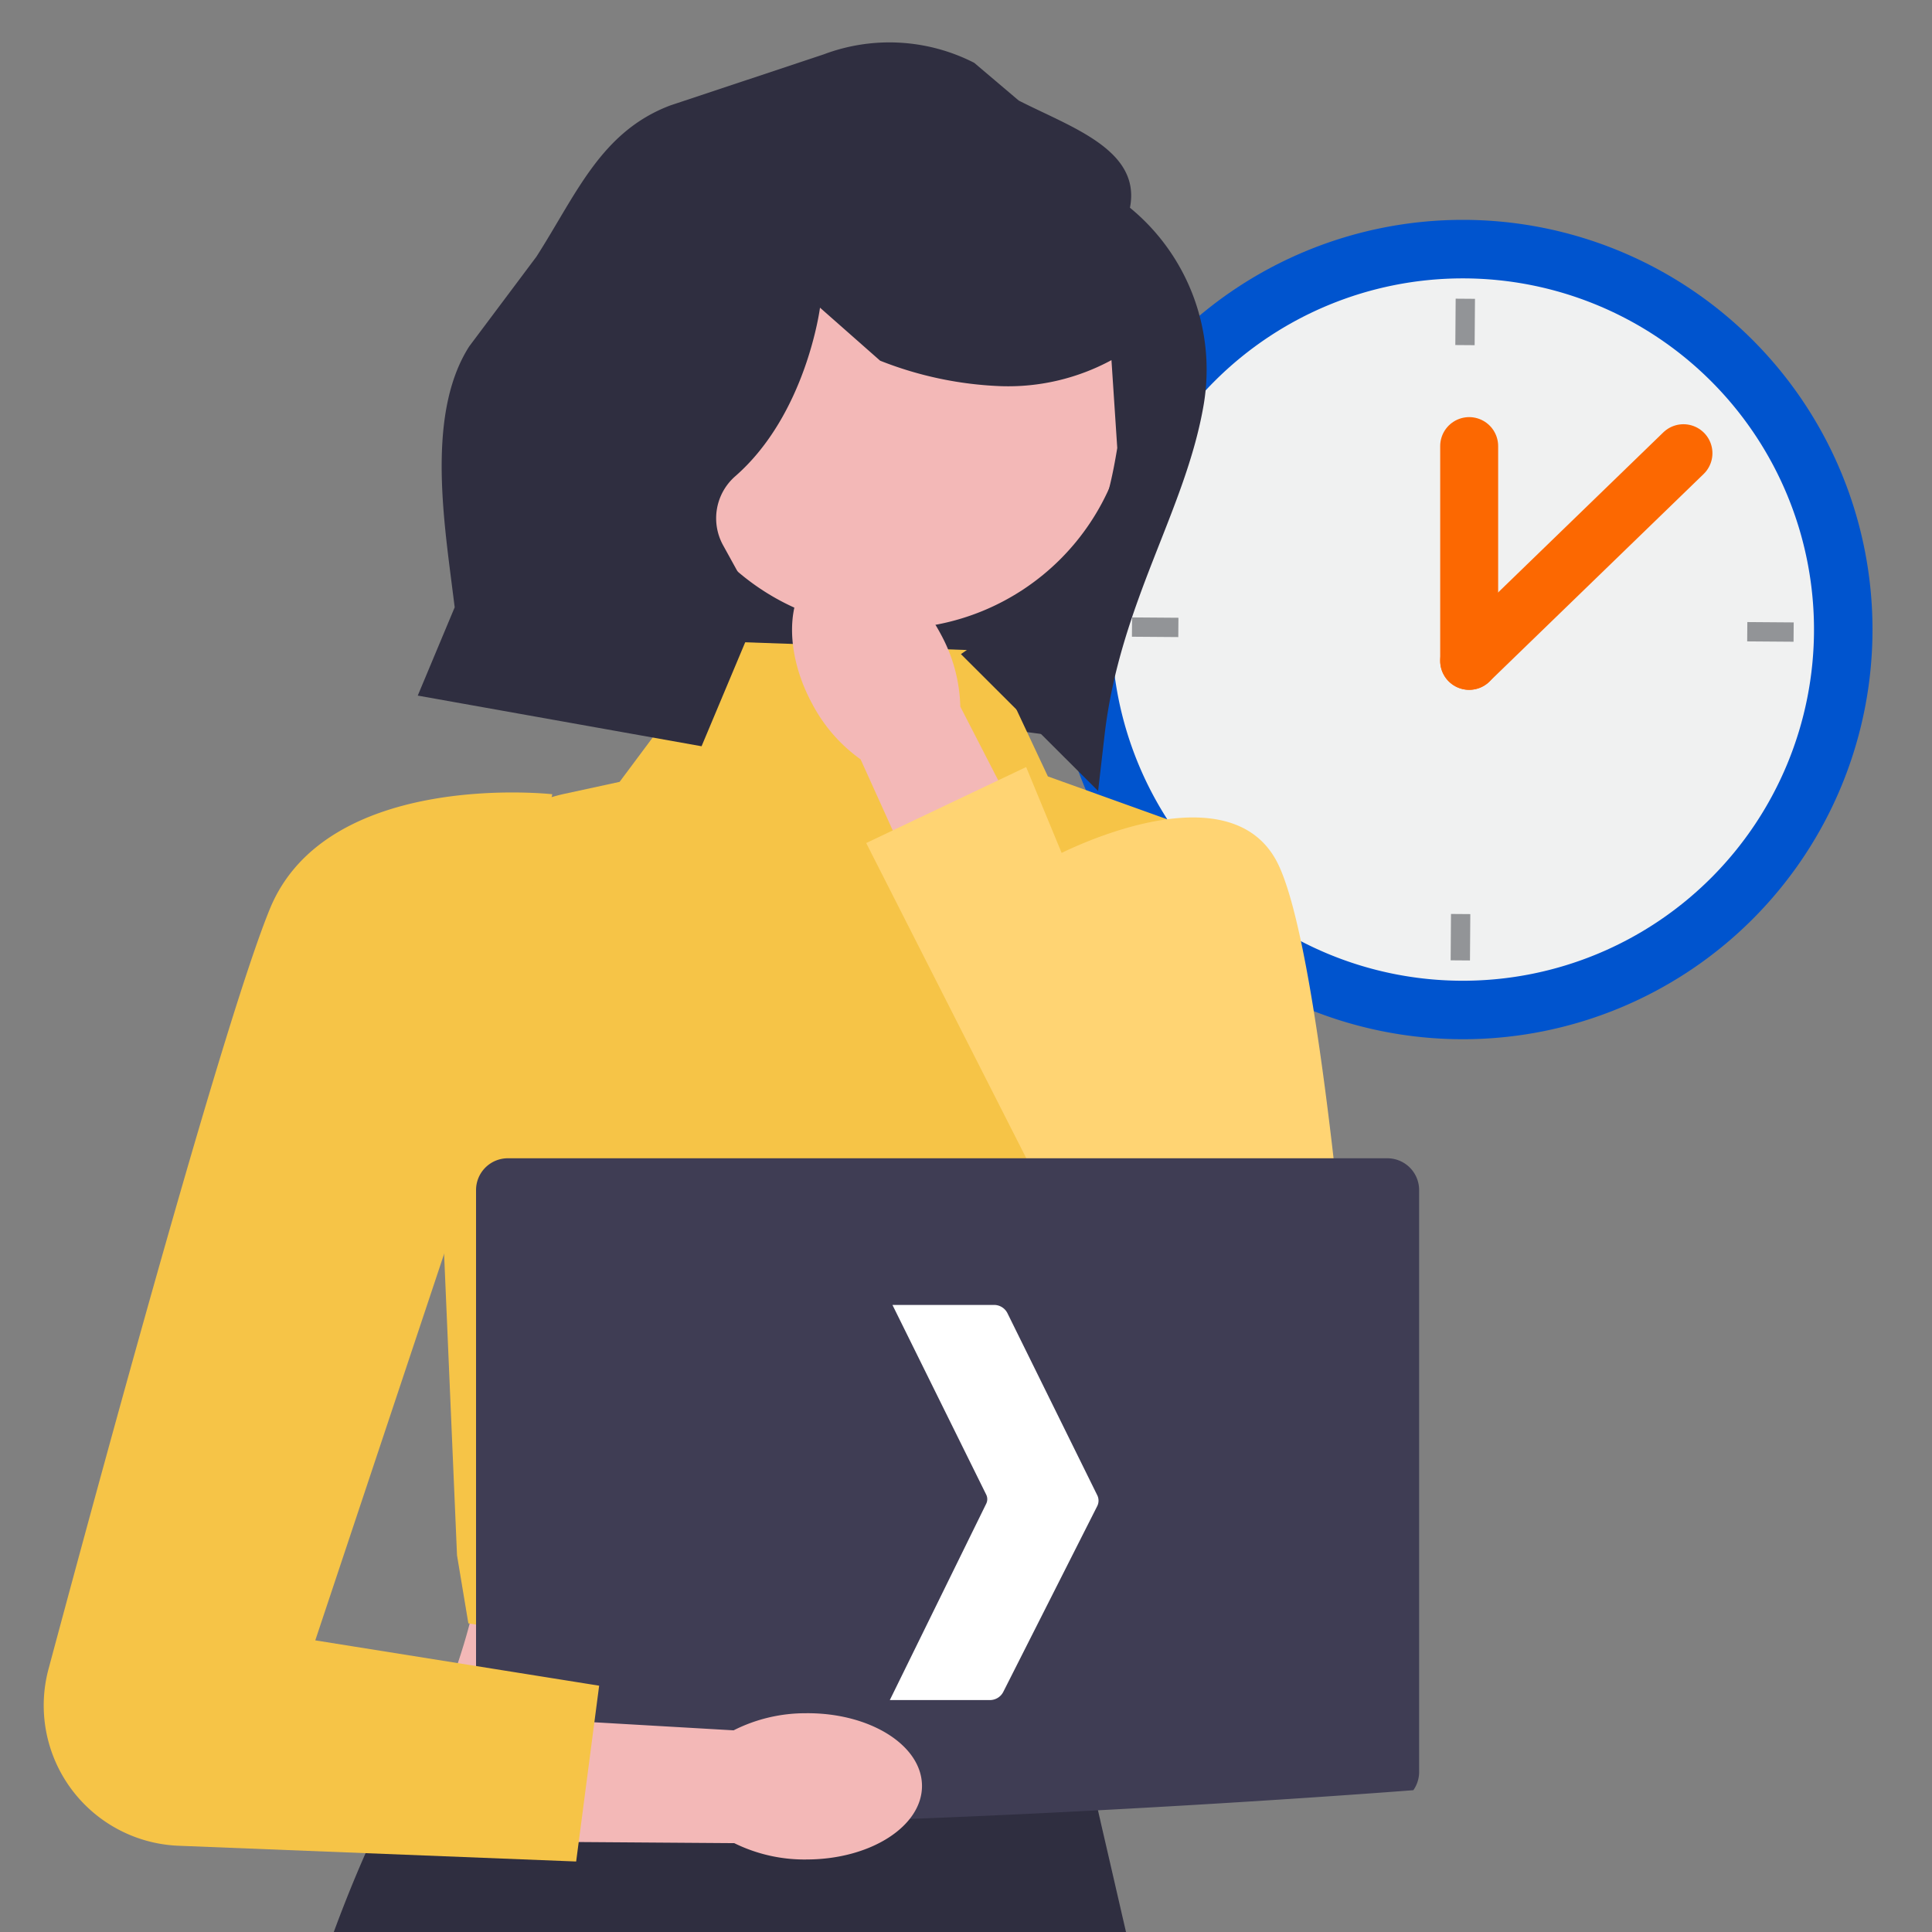 <svg xmlns="http://www.w3.org/2000/svg" xmlns:xlink="http://www.w3.org/1999/xlink" width="100" height="100" viewBox="0 0 100 100">
  <rect x="0" y="0" width="100" height="100" fill="#808080" stroke="none"/>
  <defs>
    <clipPath id="clip-path">
      <rect id="Rectangle_36" data-name="Rectangle 36" width="100" height="100" transform="translate(173.114 287.048)" fill="none"/>
    </clipPath>
  </defs>
  <g id="FOR_PROJECT_MANAGERS" data-name="FOR PROJECT MANAGERS" transform="translate(-173.114 -287.048)" clip-path="url(#clip-path)">
    <path id="Path_27" data-name="Path 27" d="M270.034,319.634a21.205,21.205,0,1,1-21.206-21.206,21.206,21.206,0,0,1,21.206,21.206" fill="#0054ce"/>
    <path id="Path_28" data-name="Path 28" d="M267.006,319.634a18.177,18.177,0,1,1-18.177-18.177,18.177,18.177,0,0,1,18.177,18.177" fill="#f0f1f1"/>
    <line id="Line_1" data-name="Line 1" y2="11.115" transform="translate(249.158 310.138)" fill="none" stroke="#fc6801" stroke-linecap="round" stroke-miterlimit="10" stroke-width="3"/>
    <line id="Line_2" data-name="Line 2" x1="11.091" y2="10.747" transform="translate(249.158 310.506)" fill="none" stroke="#fc6801" stroke-linecap="round" stroke-miterlimit="10" stroke-width="3"/>
    <line id="Line_3" data-name="Line 3" y1="2.4" x2="0.018" transform="translate(248.699 334.358)" fill="none" stroke="#929497" stroke-miterlimit="10" stroke-width="1"/>
    <line id="Line_4" data-name="Line 4" x2="2.4" y2="0.018" transform="translate(231.706 319.505)" fill="none" stroke="#929497" stroke-miterlimit="10" stroke-width="1"/>
    <line id="Line_5" data-name="Line 5" x1="0.018" y2="2.4" transform="translate(248.941 302.511)" fill="none" stroke="#929497" stroke-miterlimit="10" stroke-width="1"/>
    <line id="Line_6" data-name="Line 6" x1="2.4" y1="0.018" transform="translate(263.552 319.746)" fill="none" stroke="#929497" stroke-miterlimit="10" stroke-width="1"/>
    <path id="Path_29" data-name="Path 29" d="M227.41,325.094l-23.322-3.109,4.719-23.9,25.054,4.947Z" fill="#2f2e40"/>
    <path id="Path_30" data-name="Path 30" d="M229.272,378.071H194.848c2.885-6.439,4.659-12.57,1.886-17.448l32.538-1.886a36.748,36.748,0,0,0,0,19.334" fill="#f3b8b7"/>
    <path id="Path_31" data-name="Path 31" d="M241.128,431.739H215.821a.479.479,0,0,1-.43-.269l-.154-.318-3.364-6.9a.477.477,0,0,0-.906.186l-.324,6.717-.007.133a.478.478,0,0,1-.477.454H185.242a.478.478,0,0,1-.477-.447l-.009-.14c-1.591-24.554,4.13-41.2,7.485-48.645l0,0a38.751,38.751,0,0,1,2.275-4.435l.332,0h0l6.7-.117h0l5.935-.1,4.485-.074,1.8-.032h0l1.127-.017,5.6-.1,5.005-.085,3.593-.059h.1l.534,2.3v0l.021.1v0l.091.378,0,.012.182.8v0l.011.045v0l.044.191,0,.009.423,1.829.684,2.973.9,3.89,1.136,4.937.575,2.486.79,3.426,6.986,30.275a.477.477,0,0,1-.465.587" fill="#2f2e40"/>
    <path id="Path_32" data-name="Path 32" d="M224.3,320.733l-13.7-.478-5.415,7.262-2.849.618a8.744,8.744,0,0,0-6.861,9.225l1.294,30.189.587,3.523,32.289,5.283,7.26-45.688-9.553-3.432Z" fill="#f6c447"/>
    <path id="Path_33" data-name="Path 33" d="M219.3,294.993a12.3,12.3,0,1,1-12.3,12.3,12.3,12.3,0,0,1,12.3-12.3" fill="#f3b8b7"/>
    <path id="Path_34" data-name="Path 34" d="M215.122,323.416a8.227,8.227,0,0,0,2.538,2.938l5.655,12.507L229.187,336l-6.368-12.378a8.226,8.226,0,0,0-1.01-3.749c-1.539-2.9-4.284-4.461-6.131-3.481s-2.1,4.126-.556,7.028" fill="#f3b8b7"/>
    <path id="Path_35" data-name="Path 35" d="M227.854,331.3s8.613-4.513,11.285.226c2.28,4.043,3.927,24.275,4.362,30.128a4.632,4.632,0,0,1-8.1,3.394l-17.452-34.364,8.278-3.934,2.025,4.9Z" fill="#ffd473"/>
    <path id="Path_36" data-name="Path 36" d="M246.268,379.709a1.639,1.639,0,0,0,.3-.947V348.647A1.646,1.646,0,0,0,244.923,347H199.4a1.646,1.646,0,0,0-1.646,1.646v30.115a1.639,1.639,0,0,0,.3.947h-5.686v1.579c19.767,1.105,53.9-1.579,53.9-1.579" fill="#3f3d54"/>
    <path id="Path_37" data-name="Path 37" d="M224.57,354.591h-5.263l4.854,9.821a.53.53,0,0,1,0,.466l-4.99,10.165h5.183a.775.775,0,0,0,.69-.424L229.908,365a.626.626,0,0,0,0-.558l-4.647-9.42a.773.773,0,0,0-.693-.431" fill="#fff"/>
    <path id="Path_38" data-name="Path 38" d="M214.865,375.725a8.222,8.222,0,0,0-3.78.885l-13.7-.793-.186,6.532,13.92.1a8.227,8.227,0,0,0,3.789.845c3.285-.018,5.939-1.726,5.928-3.817s-2.683-3.77-5.968-3.753" fill="#f3b8b7"/>
    <path id="Path_39" data-name="Path 39" d="M201.7,328.157s-11.648-1.3-14.615,5.928c-2.267,5.521-8.156,27.035-11.46,39.353a7.269,7.269,0,0,0,6.735,9.146l20.576.815,1.19-9.1-14.693-2.346,8.219-24.657Z" fill="#f6c447"/>
    <path id="Path_40" data-name="Path 40" d="M231.6,297.8c.591-2.995-3.038-4.158-5.756-5.547L223.54,290.3a9.642,9.642,0,0,0-7.79-.438l-7.935,2.641c-3.6,1.357-4.859,4.587-6.934,7.828l-3.479,4.645c-2.043,3.19-1.432,8.172-.953,11.93l.2,1.575-1.912,4.571,14.69,2.622,2.961-7.054-1.848-3.352a2.889,2.889,0,0,1,.63-3.569c3.681-3.212,4.387-8.726,4.387-8.726l3.112,2.744a18.855,18.855,0,0,0,6.266,1.319,11.235,11.235,0,0,0,5.708-1.348l.3,4.547c-.878,5.376-2.188,6.558-8.091,10.67l7.1,7.084.333-2.885c.792-6.862,4.214-11.638,5.14-17.159A10.842,10.842,0,0,0,231.6,297.8" fill="#2f2e40"/>
  </g>
</svg>
